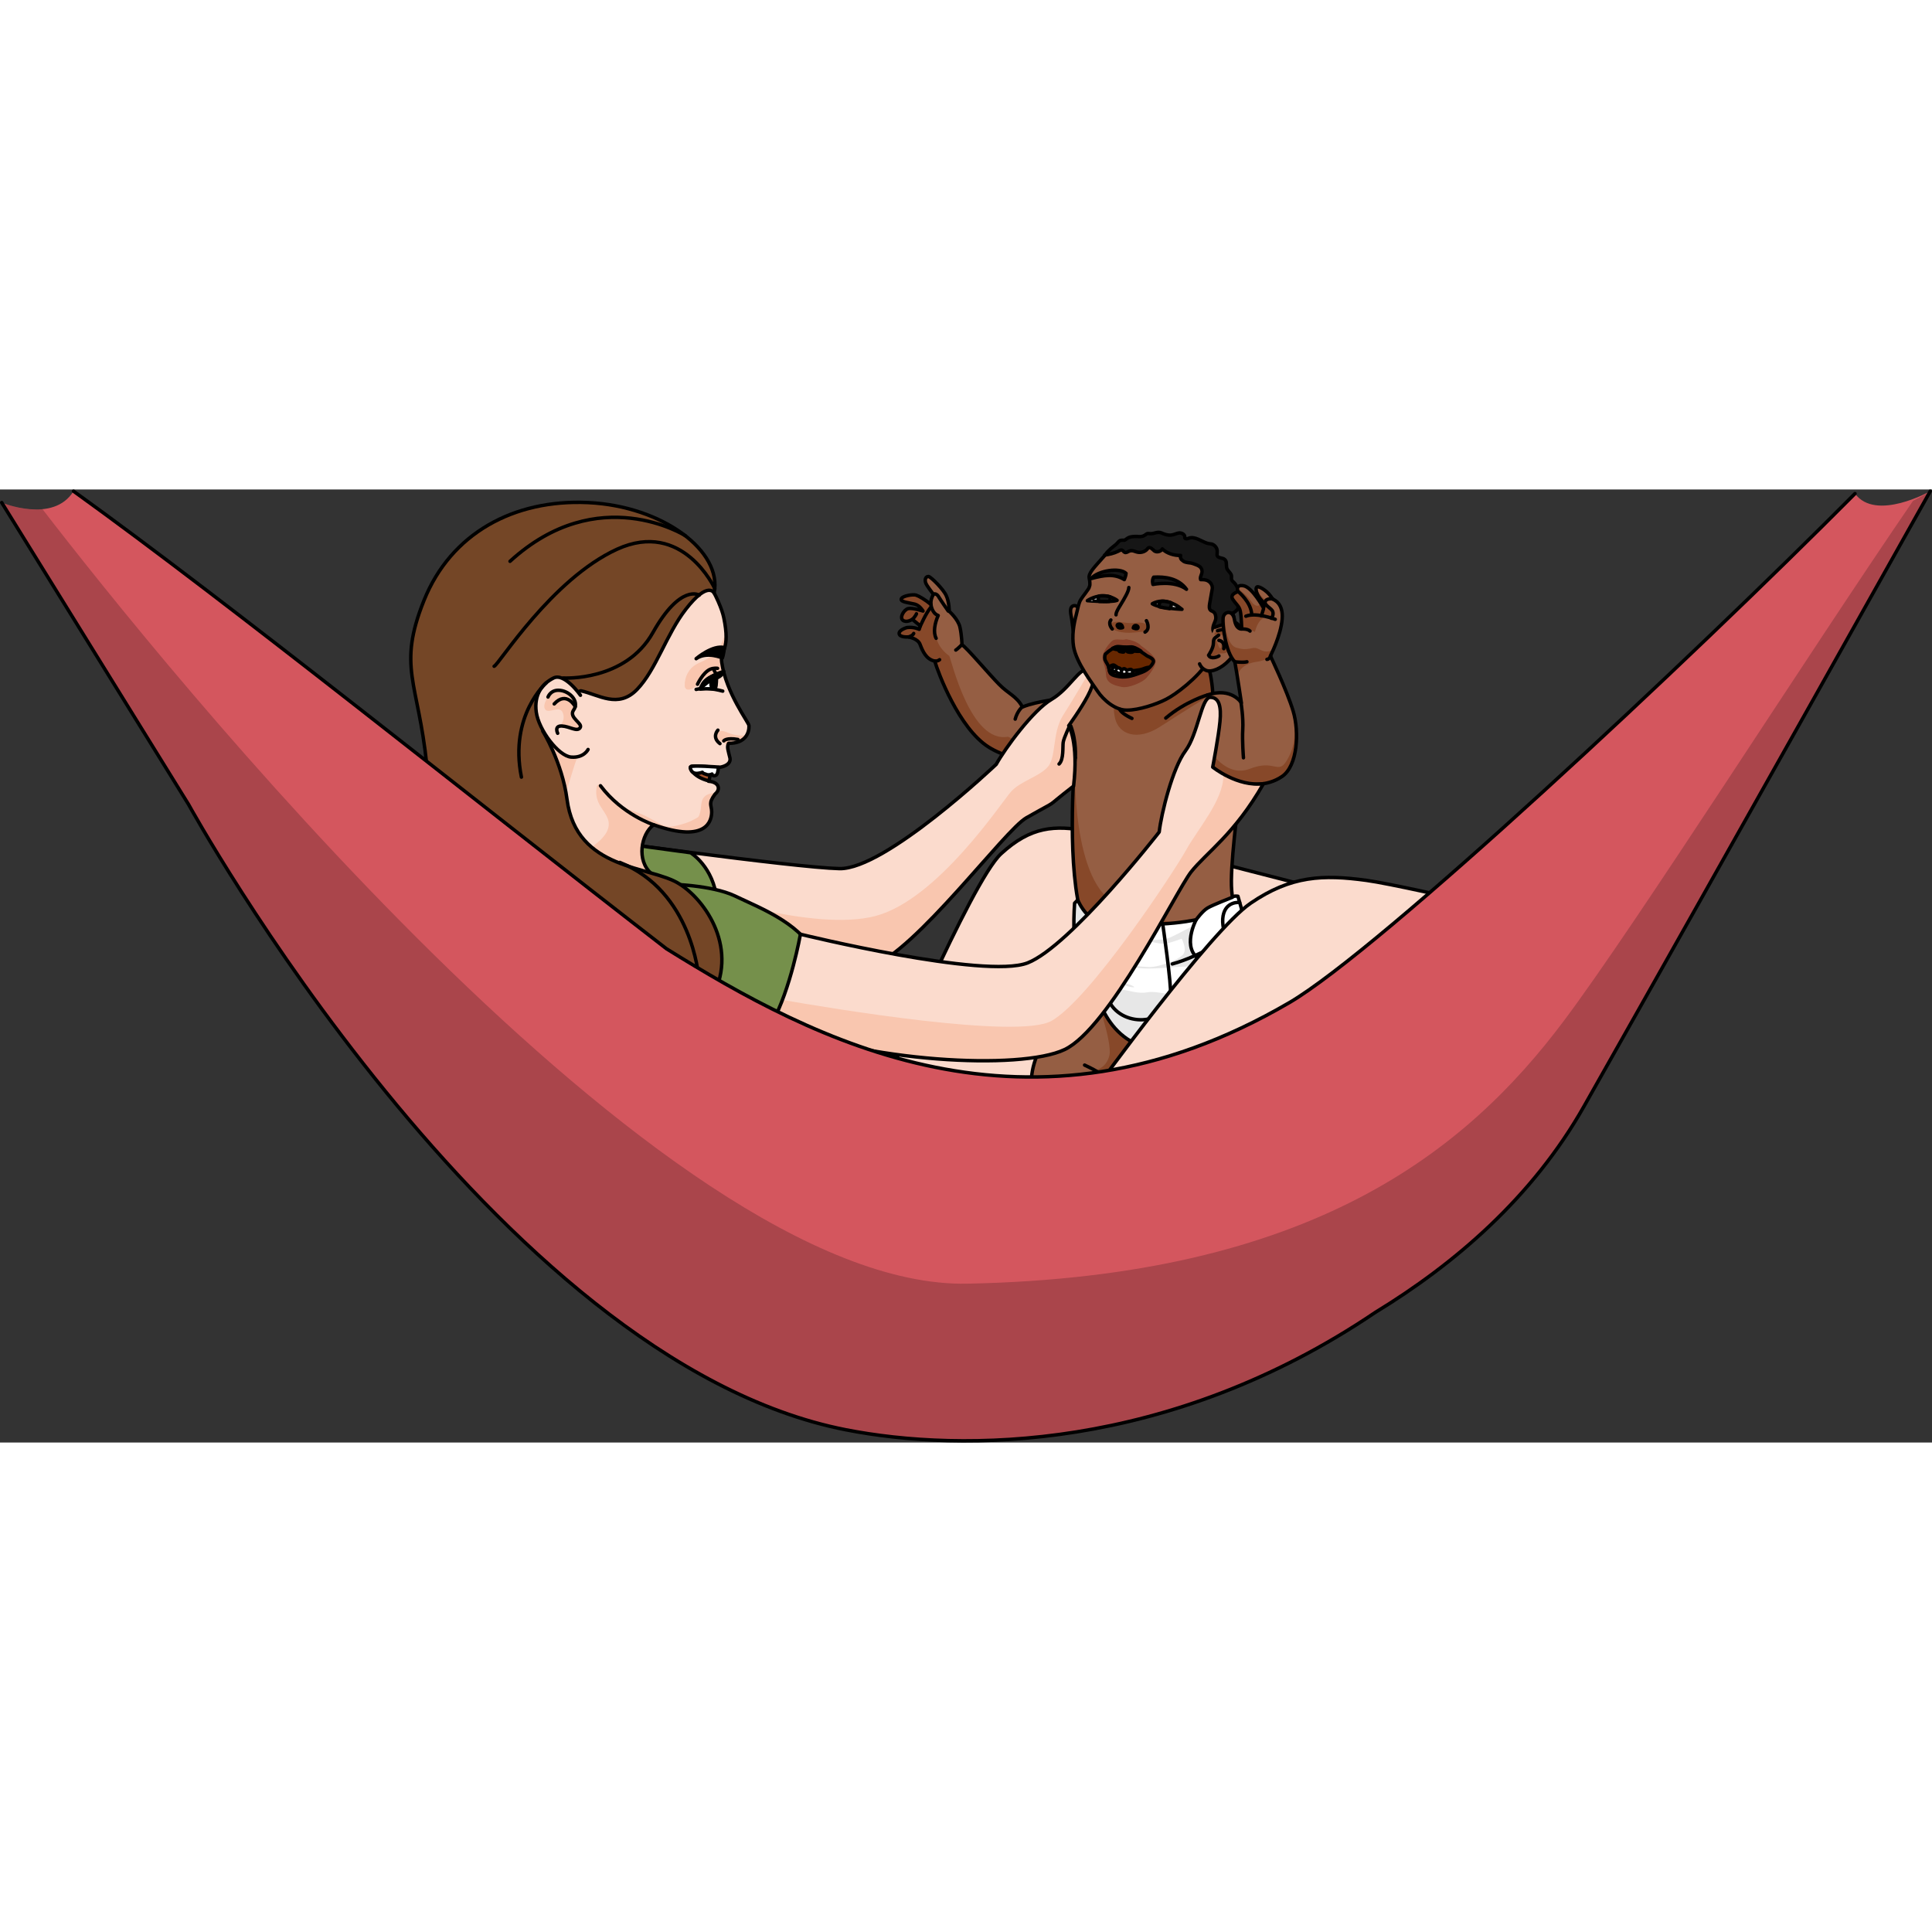 <?xml version="1.0" encoding="utf-8"?>
<!-- Created by: Science Figures, www.sciencefigures.org, Generator: Science Figures Editor -->
<svg version="1.1" id="Layer_1" xmlns="http://www.w3.org/2000/svg" xmlns:xlink="http://www.w3.org/1999/xlink" 
	 width="800px" height="800px" viewBox="0 0 559.5 276" xml:space="preserve">
<rect x="0" y="0" width="559.5" height="276" fill="#333333" stroke="none"/>
<style type="text/css">
	.st0{fill:#FBDBCD;}
	.st1{fill:none;stroke:#000000;stroke-linecap:round;stroke-linejoin:round;stroke-miterlimit:10;}
	.st2{fill:#955E43;}
	.st3{fill:#874829;}
	.st4{fill:#F9C6AF;}
	.st5{fill:#75904B;stroke:#000000;stroke-linecap:round;stroke-linejoin:round;stroke-miterlimit:10;}
	.st6{fill:#161616;stroke:#000000;stroke-linecap:round;stroke-linejoin:round;stroke-miterlimit:10;}
	.st7{fill:#FFFFFF;stroke:#000000;stroke-linecap:round;stroke-linejoin:round;stroke-miterlimit:10;}
	.st8{fill:#391616;stroke:#000000;stroke-linecap:round;stroke-linejoin:round;stroke-miterlimit:10;}
	.st9{fill:#864029;}
	.st10{fill:#672700;stroke:#000000;stroke-linecap:round;stroke-linejoin:round;stroke-miterlimit:10;}
	.st11{fill:#862E29;stroke:#000000;stroke-linecap:round;stroke-linejoin:round;stroke-miterlimit:10;}
	.st12{fill:#FFFFFF;}
	.st13{fill:#E7E7E7;}
	.st14{stroke:#000000;stroke-linecap:round;stroke-linejoin:round;stroke-miterlimit:10;}
	.st15{fill:#744626;stroke:#000000;stroke-linecap:round;stroke-linejoin:round;stroke-miterlimit:10;}
	.st16{fill:#A5542D;stroke:#000000;stroke-linecap:round;stroke-linejoin:round;stroke-miterlimit:10;}
	.st17{fill:#070707;stroke:#000000;stroke-linecap:round;stroke-linejoin:round;stroke-miterlimit:10;}
	.st18{fill:#D4565E;}
	.st19{opacity:0.2;}
</style>
<g>
	<g>
		<path class="st0" d="M255.2,175.2c0,0,26-61.7,34.7-69.7s15.6-8.3,25-6.6c9.4,1.7,77.4,19.4,77.4,19.4l-82.6,68.4L255.2,175.2z"/>
		<path class="st1" d="M255.2,175.2c0,0,26-61.7,34.7-69.7s15.6-8.3,25-6.6c9.4,1.7,77.4,19.4,77.4,19.4l-82.6,68.4L255.2,175.2z"/>
	</g>
	<g>
		<g>
			<g>
				<g>
					<g>
						<g>
							<path class="st2" d="M361.4,147.4c0,0,0.6,13.3-0.9,21.8c-1.5,8.5-2.6,11.6-1.8,14.1c0,0,3.2,7.4,0.4,17.2
								c-2.8,9.8-5.5,13.1-5.5,14.3c0,1.2,0.2,2.3,0,2.8c-0.2,0.5,1.2,4.5,1,6.1c0,0-1.6,4.5-4.9,6.3c-0.5,1.2-1.5,1.4-1.9,1.5
								c-0.4,0.1-0.7-0.4-0.7-0.4s-1.4,1.6-2.4,0.4c-0.6,1.1-2.4,1.3-2.8,0.6c-1,1-2.6,0.8-2.8-0.2c-0.9,0.5-3.9,1.4-4.4-0.4
								c-0.5-1.7,0.4-2.1,0.8-3.5c0.4-1.4,0.9-2.2,1.7-3.6c0.7-1.5,3.1-5.2,3.7-8.3c0.6-3,1-3.8,1.4-5.7c0.4-1.9,0.4-10.2,0.4-14.4
								c0-4.2,0-9-1.1-11.9c-1.1-2.8-1.9-3.3-2.8-6.6c-0.9-3.3-0.6-6.3-0.6-6.3s-1.6-1.6-2.8-4.7c-1.2-3.1-0.9-4.6-0.9-4.6l-3.6-0.5
								c0,0-2.2,3.6-4.9,6.7c-2.7,3.1-4.5,3-4.5,3s0.3,2.3-1,4.6c3.4,2.5,5.4,6.3,6.9,10.2c1.5,4,5.2,10,6.2,11.2
								c1,1.3,2.6,3.4-1,7.5c-3.6,4.1-8.6,6.7-12.1,9.2c-3.5,2.5-4.1,2.2-4.1,2.2s-1.2,2.7-3.1,2.8c-1.9,0.2-1.9-1.2-1.9-1.2
								s-0.8-0.4-0.7-1.4c-0.4-1-0.6-1.1-0.3-1.9c-0.2-0.7-0.4-1.1-0.2-1.5c-0.3-0.5-0.4-1.4,1-3c1.4-1.6,3.4-4.9,9.7-7.8
								c0.1-0.6-0.2-0.8-0.2-0.8s-5.3-5-8.9-7.8c-3.6-2.8-12.1-13.3-12.9-19.1c-0.8-5.8,0.7-9.5,5-18.6c4.3-9.1,9.8-18.3,9.8-18.3
								l47.1,5L361.4,147.4z"/>
							<path class="st3" d="M311.3,209.8c1.4-1.6,3.4-4.9,9.7-7.8c0.1-0.6-0.2-0.8-0.2-0.8s0,0-0.1-0.1c4.6,0,10-0.1,13.9-0.1
								c-0.3,1-0.9,2.2-2.1,3.5c-3.6,4.1-8.6,6.7-12.1,9.2c-3.5,2.5-4.1,2.2-4.1,2.2s-1.2,2.7-3.1,2.8c-1.9,0.2-1.9-1.2-1.9-1.2
								s-0.8-0.4-0.7-1.4c-0.4-1-0.6-1.1-0.3-1.9c-0.2-0.7-0.4-1.1-0.2-1.5C310,212.3,309.9,211.4,311.3,209.8z"/>
							<path class="st3" d="M341.1,214.8c0.5-2.1,0.8-2.9,1.2-4.5c0.4-1.9,0.4-10.2,0.4-14.4c0-2.4,0-5-0.2-7.3l3-1.7
								c0,0,5.9,10.2,9,12.6c1.8,1.4,3.9-0.4,5.3-2.1c-0.2,1-0.4,2.1-0.7,3.1c-2.8,9.8-5.5,13.1-5.5,14.3c0,0.5,0,1,0.1,1.4
								c-1.5,0.4-2.8,0.8-2.8,0.8S345,216.2,341.1,214.8z"/>
							<path class="st3" d="M311.4,180c3.1-0.5,7-2.3,9.8-3.8c3,2.5,4.8,6,6.2,9.7c1.5,4,5.2,10,6.2,11.2c0.8,1.1,2.1,2.8,0.3,5.7
								c-2.3-0.8-5.5-1.5-9-0.8c-1,0.2-2.4,0.2-3.9,0c0-0.5-0.2-0.8-0.2-0.8s-5.3-5-8.9-7.8c-3.6-2.8-12.1-13.3-12.9-19.1
								c-0.2-1.3-0.2-2.5-0.2-3.7C298.8,171.4,299.8,181.9,311.4,180z"/>
							<path class="st3" d="M348.8,218.7c2.2,0,2.2-1.1,1.3-1.8c0.7-0.6,1.5-3.1,1.5-5.7c0.1-2.6,7-7.1,8.6-17
								c-0.1,1.9-0.4,4-1.1,6.3c-2.8,9.8-5.5,13.1-5.5,14.3c0,1.2,0.2,2.3,0,2.8c-0.2,0.5,1.2,4.5,1,6.1c0,0-0.6,1.6-1.7,3.3
								C353.4,225.9,356.2,221.3,348.8,218.7z"/>
							<path class="st3" d="M337.1,224.3c0.7-1.5,3.1-5.2,3.7-8.3c0.6-3,1-3.8,1.4-5.7c0.4-1.9,0.4-10.2,0.4-14.4
								c0-4.2,0-9-1.1-11.9c-1.1-2.8-1.9-3.3-2.8-6.6c-0.9-3.3-0.6-6.3-0.6-6.3s-1.6-1.6-2.8-4.7c-1.2-3.1-0.9-4.6-0.9-4.6l-3.6-0.5
								c0,0-0.2,0.3-0.5,0.8l-1.6-8.3l11.5-1.1c0,0-5,15,3.3,16.7c-2.9,4-3.8,7,0.9,10.7c4.7,3.7,7.8,4.2,7.1,5.8
								c-0.7,1.5-5.6,1.1-5.6,1.1s-0.7,18.5-1.7,21.3c-1,2.8,1.5,7.6,1.5,7.6s-2.8-1-2.9,0.7c-1.3,1-1.9,4.5-4.7,8
								c-2.8,3.5,0.4,3.2-0.5,4.1c-0.8,0.8-2.7,2.4-1,3.6c-0.9,0.1-1.8-0.2-2-1c-0.5-1.7,0.4-2.1,0.8-3.5
								C335.9,226.6,336.4,225.8,337.1,224.3z"/>
							<path class="st3" d="M311.1,212.4c-0.5,1,0,0.6,0.5,1.3c0,0.8,0.7,0.7,1.5,0.1c0.5,2.5,2.4,1.8,2.7,1c2.1,0.1,4.8-5.1,10-6.3
								c5.1-1.2,9-8.5,9.1-8.7c0,1.2-0.5,2.7-2.2,4.7c-3.6,4.1-8.6,6.7-12.1,9.2c-3.5,2.5-4.1,2.2-4.1,2.2s-1.2,2.7-3.1,2.8
								c-1.9,0.2-1.9-1.2-1.9-1.2s-0.8-0.4-0.7-1.4c-0.4-1-0.6-1.1-0.3-1.9c-0.2-0.7-0.4-1.1-0.2-1.5c-0.1-0.2-0.1-0.3-0.2-0.5
								C310.5,212.4,310.8,212.5,311.1,212.4z"/>
							<path class="st3" d="M298.7,171.8c0.2,0.7,3.3,10.4,12.6,18.9c10.6,9.7,15.2,9.2,16.8,11.1c0,0-2.4-1-1.8,1
								c-1.2,0.7-0.3,2.2-0.3,2.2s-1.4-2.1-5.3-2.8c0.1,0,0.2-0.1,0.3-0.1c0.1-0.6-0.2-0.8-0.2-0.8s-5.3-5-8.9-7.8
								c-3.6-2.8-12.1-13.3-12.9-19.1C298.8,173.4,298.7,172.6,298.7,171.8z"/>
							<path class="st3" d="M317,168.2c0,0,3.4-0.4,4.3-4.4c0.8-4-4.3-18.3-4.3-18.3l5.3-0.4l11.2,12.9l-0.3,3.7l-2.3-0.3
								c0,0-2.2,3.6-4.9,6.7c-2.7,3.1-4.5,3-4.5,3s0.3,2.3-1,4.6c2,1.4,3.5,3.4,4.7,5.5c-0.3-0.4-2.6-3.1-9-3
								C321.3,173.3,317,168.2,317,168.2z"/>
							<path class="st1" d="M361.4,147.4c0,0,0.6,13.3-0.9,21.8c-1.5,8.5-2.6,11.6-1.8,14.1c0,0,3.2,7.4,0.4,17.2
								c-2.8,9.8-5.5,13.1-5.5,14.3c0,1.2,0.2,2.3,0,2.8c-0.2,0.5,1.2,4.5,1,6.1c0,0-1.6,4.5-4.9,6.3c-0.5,1.2-1.5,1.4-1.9,1.5
								c-0.4,0.1-0.7-0.4-0.7-0.4s-1.4,1.6-2.4,0.4c-0.6,1.1-2.4,1.3-2.8,0.6c-1,1-2.6,0.8-2.8-0.2c-0.9,0.5-3.9,1.4-4.4-0.4
								c-0.5-1.7,0.4-2.1,0.8-3.5c0.4-1.4,0.9-2.2,1.7-3.6c0.7-1.5,3.1-5.2,3.7-8.3c0.6-3,1-3.8,1.4-5.7c0.4-1.9,0.4-10.2,0.4-14.4
								c0-4.2,0-9-1.1-11.9c-1.1-2.8-1.9-3.3-2.8-6.6c-0.9-3.3-0.6-6.3-0.6-6.3s-1.6-1.6-2.8-4.7c-1.2-3.1-0.9-4.6-0.9-4.6l-3.6-0.5
								c0,0-2.2,3.6-4.9,6.7c-2.7,3.1-4.5,3-4.5,3s0.3,2.3-1,4.6c3.4,2.5,5.4,6.3,6.9,10.2c1.5,4,5.2,10,6.2,11.2
								c1,1.3,2.6,3.4-1,7.5c-3.6,4.1-8.6,6.7-12.1,9.2c-3.5,2.5-4.1,2.2-4.1,2.2s-1.2,2.7-3.1,2.8c-1.9,0.2-1.9-1.2-1.9-1.2
								s-0.8-0.4-0.7-1.4c-0.4-1-0.6-1.1-0.3-1.9c-0.2-0.7-0.4-1.1-0.2-1.5c-0.3-0.5-0.4-1.4,1-3c1.4-1.6,3.4-4.9,9.7-7.8
								c0.1-0.6-0.2-0.8-0.2-0.8s-5.3-5-8.9-7.8c-3.6-2.8-12.1-13.3-12.9-19.1c-0.8-5.8,0.7-9.5,5-18.6c4.3-9.1,9.8-18.3,9.8-18.3
								l47.1,5L361.4,147.4z"/>
							<path class="st1" d="M321.5,171c0,0-3.2-2.4-7.4-4.3"/>
							<path class="st1" d="M320.5,175.6c0,0-5.1,3.2-7,3.8"/>
							<path class="st1" d="M338.1,171.2c0,0,0.3-0.8,2.8-1.3"/>
							<path class="st1" d="M341.5,184.1c0,0,2.3,3.5,6.6,3"/>
							<path class="st1" d="M340.5,217.5c0,0,3.2-2.4,9.4,1.9"/>
							<path class="st1" d="M342.4,215.1c0,0,5.1,1.7,8.9,1.9"/>
							<path class="st1" d="M339,231.8c0,0,0.2-1.6,0.4-2.2c0.2-0.5,0.8-1.5,0.6-2.3"/>
							<path class="st1" d="M341.9,232c0,0,0.2-2.1,0.5-2.7c0.3-0.6,0.4-1.8,0.4-1.8"/>
							<path class="st1" d="M344.7,231.5c0,0-0.3-1.2,0.2-2.3c0.4-0.8,0.6-1.7,0.6-1.7"/>
							<path class="st1" d="M347.1,231.1c0,0-0.3-0.6,0.1-1.5c0.4-0.9,1.1-1.6,1.1-2.2"/>
							<path class="st1" d="M311.5,217.7c0,0,0.4-0.6,0.8-1.4c0.4-0.8,0.7-1.3,0.7-2.1c0.1-0.9,0.8-1.6,0.8-1.6"/>
							<path class="st1" d="M310.3,212.8c0,0,0.5-2.3,2.1-3"/>
							<path class="st1" d="M310.7,216.2c0,0,0.2-2.6,2.1-3.8"/>
							<path class="st1" d="M310.5,214.3c0,0,0.2-2.2,1.8-3"/>
						</g>
						<g>
							<path class="st2" d="M328.1,59.5c-7.5-4.3-13.5-2.2-13.5-2.2c-4.4,1.3-6.6,3.2-6.6,3.2s-7.5,0.7-11.9,2.5
								c-1.7-3.2-4.1-3.8-6.8-6.6c-2.7-2.7-9.5-10.8-10.7-11.4c0,0-0.1-2.9-0.6-5.1c-0.5-2.3-3.1-4.6-3.1-4.6s0-2.8-0.9-4.6
								c-0.8-1.8-4.4-5.4-5.1-5.5c-0.7,0-1.1,0.6-0.9,1.6c0.2,1,2.2,3.3,2.3,3.6c-0.4,0.7-0.8,1.6-0.7,2.9c-1.7-1.4-3.4-2.4-4.3-2.7
								c-0.9-0.3-4,0.2-4.3,1.1c-0.3,0.9,2.3,1.1,3.9,1.5c1.5,0.4,2.4,2,2.4,2s-3.1-1-4.3-0.7c-1.2,0.3-2.6,2.6-1.5,3.4
								c1.1,0.8,2.7-0.3,2.7-0.3l2.3,1.9l-0.3,1c0,0-1.6-0.8-3.6-0.5c0,0-2.4,0.7-2.2,1.8c0.2,1.1,2.6,0.9,2.6,0.9s2.9,0.4,3.5,2.3
								c0.7,1.8,1.7,4.2,4.2,4.7c0.9,3.2,7,19.5,15.6,24.9c8.6,5.4,19.9,3.9,25.1,3.1c-0.5,3.3-2.5,32.9,2.1,46.7
								c30.3,9.2,45.6,5.2,45.6,5.2s-1.8-5.7-2.4-13.4c-0.6-6.8,1.8-23.5,2.4-31.5l-7.7-22.9c0,0-0.6-14.7-3.9-12.5
								C343,51.7,328.1,59.5,328.1,59.5z"/>
							<path class="st3" d="M324.2,120.4c14.2,5.2,16.2,5.1,16.2,5.1l-8.1,3.4c-5.4-0.9-11.7-2.4-18.8-4.5
								c-4.2-12.9-2.8-39.5-2.2-45.6C311.3,78.9,310,115.2,324.2,120.4z"/>
							<path class="st3" d="M348.8,77.8l9.3,3.7l1.1,3.2c-0.1,1.1-0.2,2.5-0.3,3.9c-1.5,1.9-4.3,4.6-7.5,4.1
								C346.2,91.9,348.8,77.8,348.8,77.8z"/>
							<path class="st3" d="M322.9,66.2c-1.1-4.9,0.8-7.3,0.8-7.3l-2.9-1.9c2.1,0.3,4.6,1,7.3,2.5c0,0,14.9-7.8,19.4-10.2
								c2.4-1.6,3.4,5.7,3.7,9.8c0,0-9.1,5.6-15.4,9.7C329.5,72.8,324,71.1,322.9,66.2z"/>
							<path class="st3" d="M262.7,40.1c2-0.3,3.6,0.5,3.6,0.5l0.3-1l-2.3-1.9c0,0-1.6,1.2-2.7,0.3c-1.1-0.8,0.3-3.2,1.5-3.4
								c1.2-0.3,4.3,0.7,4.3,0.7s-0.9-1.6-2.4-2c-1.5-0.4-4.2-0.6-3.9-1.5c0.3-0.9,3.4-1.4,4.3-1.1c0.9,0.3,2.5,1.2,4.2,2.6
								c0,1.2,0.4,2.7,2.3,3.3c0,0-3.6,6.8,3,11.6c0.7,1.4,6.2,25.4,17,23.4c5.5,2.8,14.3,3.8,19.1-0.4c0.9,1.6,1,5.2,0.5,8.6
								c0.1-0.9,0.1-1.5,0.2-1.9c-5.2,0.7-16.5,2.2-25.1-3.1c-8.6-5.4-14.7-21.6-15.6-24.9c-2.5-0.6-3.5-2.9-4.2-4.7
								c-0.6-1.8-3.5-2.3-3.5-2.3s-2.4,0.2-2.6-0.9C260.3,40.8,262.7,40.1,262.7,40.1z"/>
							<path class="st1" d="M328.1,59.5c-7.5-4.3-13.5-2.2-13.5-2.2c-4.4,1.3-6.6,3.2-6.6,3.2s-7.5,0.7-11.9,2.5
								c-1.7-3.2-4.1-3.8-6.8-6.6c-2.7-2.7-9.5-10.8-10.7-11.4c0,0-0.1-2.9-0.6-5.1c-0.5-2.3-3.1-4.6-3.1-4.6s0-2.8-0.9-4.6
								c-0.8-1.8-4.4-5.4-5.1-5.5c-0.7,0-1.1,0.6-0.9,1.6c0.2,1,2.2,3.3,2.3,3.6c-0.4,0.7-0.8,1.6-0.7,2.9c-1.7-1.4-3.4-2.4-4.3-2.7
								c-0.9-0.3-4,0.2-4.3,1.1c-0.3,0.9,2.3,1.1,3.9,1.5c1.5,0.4,2.4,2,2.4,2s-3.1-1-4.3-0.7c-1.2,0.3-2.6,2.6-1.5,3.4
								c1.1,0.8,2.7-0.3,2.7-0.3l2.3,1.9l-0.3,1c0,0-1.6-0.8-3.6-0.5c0,0-2.4,0.7-2.2,1.8c0.2,1.1,2.6,0.9,2.6,0.9s2.9,0.4,3.5,2.3
								c0.7,1.8,1.7,4.2,4.2,4.7c0.9,3.2,7,19.5,15.6,24.9c8.6,5.4,19.9,3.9,25.1,3.1c-0.5,3.3-2.5,32.9,2.1,46.7
								c30.3,9.2,45.6,5.2,45.6,5.2s-1.8-5.7-2.4-13.4c-0.6-6.8,1.8-23.5,2.4-31.5l-7.7-22.9c0,0-0.4-14.3-3.9-12.5
								C343,51.7,328.1,59.5,328.1,59.5z"/>
							<path class="st0" d="M288.5,79.6c2.6-4.7,10.7-15.7,16-18.8s8.2-9.5,10.6-8.5c2.4,1,1.9,3.7-0.1,7.5c-2,3.8-5.5,8.6-5.5,8.6
								s2.9,4.8,1.4,17.5c-9.7,7.5-2.8,3-13.7,9.2c-6.3,3.6-31.8,38.4-45.1,43.2c-13.4,4.8-63.2-1.1-91-10.5c11-27.3,6.7-27,6.7-27
								s62,8.7,75.3,9C256.4,110.1,288.5,79.6,288.5,79.6z"/>
							<path class="st4" d="M315.6,52.6c-1.3,2.2-5.1,8.7-7.8,12.9c-3.2,5.2-1.8,12.2-4.5,15s-7.8,4-10.5,7s-21.2,31.2-39.2,36
								s-52-7-52-7l14.1,22.2c16.1,1.7,30.1,1.8,36.4-0.5c13.4-4.8,38.8-39.6,45.1-43.2c10.9-6.2,4-1.7,13.7-9.2
								c1.5-12.6-1.4-17.5-1.4-17.5s3.5-4.8,5.5-8.6C316.8,56.4,317.4,53.8,315.6,52.6z"/>
							<path class="st1" d="M288.5,79.6c2.6-4.7,10.7-15.7,16-18.8s8.2-9.5,10.6-8.5c2.4,1,1.9,3.7-0.1,7.5c-2,3.8-5.5,8.6-5.5,8.6
								s2.9,4.8,1.4,17.5c-9.7,7.5-2.8,3-13.7,9.2c-6.3,3.6-31.8,38.4-45.1,43.2c-13.4,4.8-63.2-1.1-91-10.5c11-27.3,6.7-27,6.7-27
								s62,8.7,75.3,9C256.4,110.1,288.5,79.6,288.5,79.6z"/>
							<path class="st5" d="M200,105.2c0,0,6.7,4.1,7.6,13.7c-8.5,9.5-30.8,4-30.8,4l-6.7-14.4l11.5-5.8L200,105.2z"/>
							<g>
								<g>
									<path class="st2" d="M312.4,34.4c0,0-0.8-1.2-1.8-0.6c-1.1,0.7-0.3,2.9-0.2,4c0.1,1.1,0.6,4.3,0.6,4.3"/>
									<path class="st1" d="M312.4,34.4c0,0-0.8-1.2-1.8-0.6c-1.1,0.7-0.3,2.9-0.2,4c0.1,1.1,0.6,4.3,0.6,4.3"/>
									<path class="st2" d="M313.6,31c-0.4,0.6-0.8,1.1-1,1.7c-0.4,1.1-0.6,2.4-0.9,3.5c-0.8,3-1.3,6.2-0.8,9.3
										c0.8,4.7,5.4,10.6,7,13c1.6,2.4,5.1,5.5,8.5,5.4c3.4,0,8.5-1.7,11.2-3.1c2.7-1.3,9.4-6.3,12.4-11.2s3.3-8.6,3.8-15.5
										c0.5-6.9-4.2-16.3-11.9-19.2c-7.5-2.8-9.6,0-17.4,1.2c-2.5,0.4-4.1,2.5-5.8,4.4c-0.7,0.8-2.7,2.9-3.1,4
										c-0.4,0.9-0.1,1.2,0,2.2c0,0.5,0.1,1-0.1,1.4c-0.1,0.5-0.5,1-0.8,1.4C314.3,30.1,313.9,30.6,313.6,31z"/>
									<path class="st1" d="M313.6,31c-0.4,0.6-0.8,1.1-1,1.7c-0.4,1.1-0.6,2.4-0.9,3.5c-0.8,3-1.3,6.2-0.8,9.3
										c0.8,4.7,5.4,10.6,7,13c1.6,2.4,5.1,5.5,8.5,5.4c3.4,0,8.5-1.7,11.2-3.1c2.7-1.3,9.4-6.3,12.4-11.2s3.3-8.6,3.8-15.5
										c0.5-6.9-4.2-16.3-11.9-19.2c-7.5-2.8-9.6,0-17.4,1.2c-2.5,0.4-4.1,2.5-5.8,4.4c-0.7,0.8-2.7,2.9-3.1,4
										c-0.4,0.9-0.1,1.2,0,2.2c0,0.5,0.1,1-0.1,1.4c-0.1,0.5-0.5,1-0.8,1.4C314.3,30.1,313.9,30.6,313.6,31z"/>
									<path class="st3" d="M321.8,38.8c0.4-0.4,1.3-0.5,2-0.5c1.2,0.1,2.4,0.4,3.6,0.4c1.4,0,2.9-0.4,4,0.1
										c0.8,0.4,1.1,1.1,1.1,1.8c0,0.1,0,0.2-0.1,0.3c-0.1,0.2-0.4,0.2-0.7,0.2c-0.6,0.1-1.3,0.1-1.9,0.2c-1,0.1-1.9,0.2-2.9,0.2
										c-1.4,0-2.8-0.2-4-0.7C322.1,40.4,321,39.7,321.8,38.8z"/>
									<path class="st6" d="M324.9,14.7c-0.9,0-1.1,0.7-1.7,1.2c-0.6,0.5-1.3,1-1.9,1.6c-0.2,0.2-0.5,0.5-0.7,0.7
										c-0.1,0.1-0.5,0.8-0.7,0.8c1.3-0.2,2.7-0.5,3.9-1.1c0.4-0.2,0.8-0.5,1.2-0.3c0.3,0.1,0.4,0.5,0.7,0.6
										c0.4,0.2,0.8-0.1,1.2-0.3c1.1-0.5,1.8,0.2,2.8,0.3c0.9,0.1,1.9-0.2,2.5-0.9c0.1-0.1,0.2-0.3,0.4-0.4
										c0.6-0.3,1.2,0.5,1.7,0.9c0.7,0.5,1.9,0.2,2.3-0.6c1.2,1.3,3.6,2,5.3,1.9c-0.2,0.6,0.1,1.2,0.6,1.5c0.4,0.4,1,0.5,1.6,0.6
										c0.3,0,0.5,0.1,0.8,0.1c0.2,0.1,0.5,0.1,0.7,0.2c1,0.4,2.4,0.7,2.5,2.1c0.1,0.9-0.7,1.7-0.4,2.5c0.7,0,1.4,0,2,0.3
										c0.6,0.3,1.1,0.8,1.3,1.5c0.2,0.6,0,1.2-0.1,1.8c-0.2,1.1-0.4,2.2-0.6,3.4c-0.1,0.7-0.2,1.5,0.3,1.9
										c0.2,0.2,0.5,0.2,0.7,0.4c0.6,0.3,0.8,1.1,0.8,1.8s-0.4,1.3-0.6,1.9c-0.2,0.6-0.4,1.4-0.1,2c0.1,0.2,0.1,0.3,0.3,0.4
										c0.3,0.2,0.7,0.1,1,0c0.7-0.2,2.1,0.3,2.5-0.5c0.1-0.2,0.1-0.4,0.2-0.7c0.2-0.8,1-1.4,1.5-2.1c0.5-0.7,0.6-1.9-0.2-2.3
										c0.6-0.2,1.2-0.6,1.6-1.1c0.4-0.5,0.4-1.4-0.2-1.8c-0.1-0.1-0.3-0.2-0.3-0.3c0-0.1,0.1-0.3,0.2-0.4
										c1.2-1.5,0.7-4.1-0.7-5.4c-0.2-0.2-0.5-0.4-0.6-0.7c-0.2-0.5,0.1-1.1-0.2-1.6c-0.4-0.8-1.2-1.2-1.3-2.2
										c-0.1-0.7,0.1-1.6-0.5-2.1c-0.6-0.6-1.8-0.3-2.2-1.1c-0.1-0.3,0-0.7,0-1.1c0.1-1-0.6-2-1.6-2.3c-0.5-0.1-1-0.1-1.5-0.3
										c-1.5-0.5-3.4-2-5.1-1.4c-0.4,0.2-1.1,0.3-1.2-0.1c0-0.1,0-0.2,0-0.3c0-0.7-0.9-1.2-1.7-1.1c-0.7,0.1-1.4,0.5-2.2,0.6
										c-1.1,0.1-1.9-0.2-2.8-0.6c-1.2-0.5-2,0.2-3.2,0.2c-0.3,0-0.7-0.1-1,0c-0.3,0.1-0.5,0.4-0.8,0.5c-0.6,0.4-1.4,0.4-2.1,0.3
										c-1,0-2.1,0-2.9,0.6c-0.3,0.2-0.5,0.4-0.8,0.5C325.5,14.7,325.2,14.7,324.9,14.7z"/>
									<path class="st2" d="M351.8,39.9c0,0,2.3-0.7,3.8-1.3s3.2-0.1,3.5,1.8s-0.8,6.6-3.1,9c-2.3,2.5-5.2,3.6-6.7,3
										c-1.5-0.6-1.9-1.9-1.9-1.9"/>
									<path class="st3" d="M354.3,42.3c0.3,0.1,0.6,0.4,0.8,0.7c0.7,0.9,0.8,2.2,0.4,3.2c-0.6-0.4-1.1-0.9-1.5-1.5
										c-0.3,0.1-0.3,0.4-0.3,0.7c0,0.3-0.1,0.6-0.3,0.6c-0.2,0-0.3-0.2-0.4-0.4c-0.3-0.7-0.5-1.3-0.7-2c-0.5,0.1-0.8,0.5-1.1,0.9
										c-0.2,0.4-0.3,0.9-0.5,1.3c-0.2,0.6-0.3,1.3-0.5,1.9c0,0.2-0.1,0.4,0,0.6c0.1,0.1,0.2,0.2,0.4,0.2c0.9,0.1,1.6-0.8,2.5-1
										c0.6-0.1,1.3,0.1,1.9-0.2c0.5-0.2,0.7-0.7,1-1.1c0.6-1.2,0.9-2.5,1-3.8c0.2-1.9-1.3-2-2.8-2c-1.1,0-2.2,0.5-2.6,1.6
										C352.6,42.4,353.5,41.9,354.3,42.3z"/>
									<path class="st1" d="M351.8,39.9c0,0,2.3-0.7,3.8-1.3s3.2-0.1,3.5,1.8s-0.8,6.6-3.1,9c-2.3,2.5-5.2,3.6-6.7,3
										c-1.5-0.6-1.9-1.9-1.9-1.9"/>
									<path class="st1" d="M352.6,40.9c0,0,3-1,4.2,0c1.2,1,0.7,3.5-0.5,5.6"/>
									<path class="st1" d="M352.9,42.2c-1.1,0.9-1.5,0.8-1.5,2.3c0,1.5-1.4,3.5-1.4,3.5c0.6,1.3,2.6,0.5,3,0.2"/>
									<path class="st1" d="M353,43.7c0,0,1.8,0.2,1.4,2.4"/>
									<path class="st7" d="M333.7,33.1c0,0,2-1.3,4.7-0.5c2.7,0.8,3.7,2.1,3.9,2.1S336,34.5,333.7,33.1z"/>
									<path class="st7" d="M323.5,32.1c0,0-1.8-1.4-4.3-1.3c-2.5,0.1-4.3,1.4-4.3,1.4S321.8,32.8,323.5,32.1z"/>
									<path class="st8" d="M325.1,40c0,0-0.1-1-0.9-1c-0.8,0-0.8,0.4-0.4,0.9C324.3,40.3,325.1,40,325.1,40z"/>
									<path class="st8" d="M328.2,40.1c0,0,0.1-0.8,0.8-0.7c0.7,0.1,0.7,0.8,0.3,0.9C328.9,40.4,328.2,40.1,328.2,40.1z"/>
									<path class="st1" d="M322.1,40.4c0,0-1.3-1.4-0.4-2.6"/>
									<path class="st1" d="M332,38c0,0,1.3,2.3-0.4,3.3"/>
									<path class="st9" d="M325.5,43.5c-1.1,0.1-2.6-0.4-3.5,0.4c-0.9,0.8-2.7,3.1-2.7,4.7c0,1.6,0.9,2.6,1,5.1
										c0.1,2.5,2.6,3.1,4.6,3.5c2,0.4,6-1.4,7-2.5c1-1.1,2.7-3.3,2.8-4.9c0.1-1.6-4.2-4.5-4.2-4.5c-1.2-1.4-3.7-1.8-3.7-1.8
										C326,43.3,326.2,43.4,325.5,43.5z"/>
									<path class="st10" d="M320.1,47.7C320.2,47.7,320.2,47.6,320.1,47.7c0.9-0.9,2.6-2.1,3.6-2.1c1,0,2,0.2,3.6,0.1
										s4.1,2,4.9,2.5c0.9,0.4,2.1,1,1.8,1.8c-0.3,0.8-1.4,2.2-3.2,2.9c-1.9,0.7-4.3,1.7-6.7,1.3s-2.7-0.8-2.9-2.1
										c-0.2-1.4-0.9-2-1.2-2.8C319.8,48.3,320.1,47.7,320.1,47.7z"/>
									<path class="st11" d="M332.8,51.5c-0.3,0-0.9,0.1-1.6,0.4c-1.2,0.5-3.9,0.7-5.2,0.7s-2.7-1.4-3.3-1.7
										c-0.5-0.3-1.5,0.5-1.5,0.5s0,0.1-0.1,0.2c0,0.1,0,0.2,0.1,0.3c0.2,1.4,0.5,1.7,2.9,2.1s4.9-0.5,6.7-1.3
										C331.7,52.4,332.3,52,332.8,51.5z"/>
									<path class="st11" d="M327.3,45.6c-1.6,0.2-2.6-0.1-3.6-0.1c-0.4,0-0.9,0.2-1.5,0.5c0.2,0.1,0.7,0.3,1.5,0.4
										c1.4,0.2,4,0.3,4.9,0.4c0.6,0.1,1.3,0.1,1.8,0C329.5,46.2,328.3,45.5,327.3,45.6z"/>
									<path class="st6" d="M318.2,30.9c-0.2,0.3-0.2,0.7-0.1,1c0,0.2,0.1,0.3,0.2,0.5c1,0,2,0.1,2.9,0c0.3-0.4,0.4-0.8,0.3-1.2
										c0,0,0-0.1,0-0.1c-0.6-0.2-1.4-0.3-2.1-0.3C318.9,30.8,318.5,30.8,318.2,30.9z"/>
									<path class="st6" d="M339.2,33c0-0.1,0-0.1-0.1-0.2c-0.2-0.1-0.5-0.2-0.7-0.2c-0.8-0.2-1.6-0.3-2.3-0.2
										c-0.3,0.4-0.5,0.9-0.4,1.4c0,0.1,0,0.1,0.1,0.2c0.9,0.2,2,0.4,2.9,0.5C339.1,34,339.3,33.5,339.2,33z"/>
									<path class="st6" d="M333.9,27.5c0,0,6.1-1.3,9.7,1.4c-2.3-3.2-6.3-3.7-9.5-3.5C333.5,26.3,333.9,27.5,333.9,27.5z"/>
									<path class="st6" d="M325.6,26.1c0,0,0.5-1.2,0.5-1.8c-1.8-1.8-8.2-0.8-10.1,1.5C319.8,24.8,322.7,24.3,325.6,26.1z"/>
								</g>
								<path class="st7" d="M324,45.9c0,0-0.1,0.9,0.2,1c0.4,0.1,1.2,0.3,1.3,0.1c0.2-0.2,0.1-0.8,0.1-0.8L324,45.9z"/>
								<path class="st7" d="M326.3,46.2c0,0,0,0.7,0.2,0.8c0.2,0.1,1.3,0.3,1.6,0s0.1-0.8,0.1-0.8L326.3,46.2z"/>
								<path class="st7" d="M322.7,51.3c0,0-0.4,0.3-0.5,0.5s-0.2,1.1,0.3,1s0.7-0.1,0.7-0.1s0.2,0.4,0.7,0.5
									c0.6,0.1,0.9-0.1,0.9-0.1s0.2,0.5,0.7,0.5c0.5,0,0.7-0.3,0.7-0.3s0.7,0.3,1.2,0.2s0.7-0.3,0.7-0.3s-0.1-1-0.6-1.1
									c-0.5,0-1.2,0.3-1.2,0.3s-0.4-0.5-0.8-0.5c-0.4,0-0.7,0.6-0.7,0.6s-0.2-0.7-0.7-0.8c-0.5-0.1-0.8,0.2-0.8,0.2
									S323.3,51.2,322.7,51.3z"/>
								<path class="st1" d="M323.2,36.3c0,0-0.2-0.5,1.2-2.7c1.4-2.3,2.5-4.2,2.5-5.2"/>
							</g>
							<path class="st1" d="M311.4,77.7c0,0,0.4-4.7-1.3-9.2"/>
							<path class="st1" d="M296,63c0,0-1.4,1.2-2,3.5"/>
							<path class="st1" d="M278.5,45c0,0-1.3,1.3-1.7,1.5"/>
							<path class="st1" d="M270.7,49.7c0,0,0.8,0.1,1.4-0.4"/>
							<path class="st1" d="M274.6,35.2c0,0-2.1-3-2.7-4c-0.5-1-1.4-1.2-1.7-0.7"/>
							<path class="st1" d="M269.6,33.3c0,0,0.2,2.5,2.1,3.2c-1,2.2-1.5,4.9-0.6,6.6"/>
							<path class="st1" d="M266.5,39.6c0,0,1.6-3.7,3-5.4"/>
							<path class="st1" d="M264.2,37.7c0,0,1-1.1,1.2-1.7"/>
							<path class="st1" d="M263.1,42.7c0,0,1.2-0.3,1.5-1"/>
						</g>
						<path class="st12" d="M311.2,119.8c0,0-1.1,14.1,1.7,18.6c5.1,2.9,4.1,18.2,18,23c1.2,1.8,3.6,0.5,3.6,0.5s6.5-18.4,26.7-16.2
							c3.7-9.7,0.6-15.8-2.7-27.9c-1.3-0.2-1.6,0.3-1.6,0.3s-5.7,2.2-7.2,3.1c-1.5,0.9-3.3,3.4-3.3,3.4s-17.2,3.9-31.7-1.7
							c-1.6-1.7-2.6-4-2.6-4L311.2,119.8z"/>
						<path class="st13" d="M357.2,143c0,0-3.4-2.8-5.1-3.9c-1.8-1.1-7.9-3.7-7.4-7.6c0.5-3.9,0.9-5.2,0.9-5.2s-6.2,3.4-7.7,3.8
							c-1.6,0.4-5.1,0.4-6.3,0.3c-1.1-0.1,4.5,1.5,6.2,1.1c1.7-0.4,4.4-1.4,4.4-1.4s1.5,2.7,0.6,4.3c-0.9,1.6-6.9,3.9-9.9,3.9
							c-3-0.1-4.9-0.5-4.9-0.3c-0.1,0.2,1.2,0.9,6.4,0.7c5.2-0.2,4.3-0.4,8.2-0.5c3.9-0.2,5.5-0.3,5.9,0.6c0.5,0.9-1.9,3.3-2.8,3.9
							c-0.8,0.6,2.6-2.5,4.4-2.5c1.9,0.1,2.9,0.7,3.3,1.6c0.5,0.9,1.6,2.3,1.6,2.3"/>
						<path class="st13" d="M312.1,118.9c0,0,1,2.3,2.6,4c1.3,0.5,2.6,0.9,3.9,1.3l0.3,0.4c0,0-2.7-0.2-2,1.1
							c0.7,1.4,10.7,6.1,11.1,6.7c0.4,0.6-10-4.6-10.9-2.6c-0.9,2,2.4,3.4,1.3,3.6c-1.2,0.2-2.5,0-2.5,0s3.4,6.2,6.1,6.9
							c2.7,0.7,1.7,2,4.6,2.9c2.5,0.8,2.5,1.4-0.3,0.6c-2.8-0.8-9.5-6.1-10.4-6.2c-0.9-0.1,3.4,6.4,7.7,7c4.2,0.6,5.8,1.5,8.8,1
							c3-0.5,6.8,1.4,9.5,0c2.7-1.4,10.4-5.5,8.2-3.8c-2.2,1.7-5.9,2.6-6.8,4.6c-0.9,2,0.9,2,2.5,1.2c1.6-0.8,7.4-4.4,9.8-4.4
							c2.1,0,5.3-0.8,6.3-1.2c-0.1,1.7-0.3,3-0.6,3.8c-20.3-2.2-26.7,16.2-26.7,16.2s-2.4,1.2-3.6-0.5c-13.9-4.7-12.9-20.1-18-23
							c-2.8-4.6-1.7-18.6-1.7-18.6L312.1,118.9z"/>
						<path class="st1" d="M311.2,119.8c0,0-1.1,14.1,1.7,18.6c5.1,2.9,4.1,17.9,18,23c1.2,1.8,3.6,0.5,3.6,0.5s6.5-18.4,26.7-16.2
							c3.7-9.7,0.6-15.8-2.7-27.9c-1.3-0.2-1.6,0.3-1.6,0.3s-5.7,2.2-7.2,3.1c-1.5,0.9-3.3,3.4-3.3,3.4s-17.2,3.9-31.7-1.7
							c-1.6-1.7-2.6-4-2.6-4L311.2,119.8z"/>
						<path class="st1" d="M346.4,124.6c0,0-4.5,8.4,1.3,11.7c5.9,3.5,11.1,6.9,10.9,9.2"/>
						<path class="st1" d="M343.6,150c0,0,1.6-2.2,4.5-3.7c2.9-1.6,5.5-2.6,5.5-2.6"/>
						<g>
							<path class="st2" d="M349.7,59.5c7-2.3,9.8,2.3,9.8,2.3s-1.2-8.1-1.9-11.9c-2.8-2.8-3.6-10.9-3.4-12.7
								c0.2-1.9,2.8-2.5,3.3,0.5c0.5,3,2.1,2.7,2.1,2.7s-0.1-3.6-0.4-5.1c-0.3-1.5-1.2-2-2.2-3.5c-1-1.5,1.5-2.2,1.5-2.2
								s-0.9-2.2,1.7-1.7c2.5,0.5,5.7,6.4,5.7,6.4s0.5-0.7-0.2-1.8c-2-2-2.3-4.1-1.6-4.3c0.7-0.2,3.3,1.4,4.4,3.5
								c0.5,0.3,3.2,1.2,2.8,5.9c-0.4,4.8-3.4,10.6-3.4,10.6s4.8,10,6.6,16c1.8,6,1.3,15.8-3.2,18.9c-4.5,3.1-10.5,2.7-14.4,0.9
								c0,0-5.5-2.2-8.6-6.8"/>
							<g>
								<path class="st3" d="M366.7,32C366.7,32,366.7,32,366.7,32C366.7,32,366.7,32,366.7,32z"/>
								<path class="st3" d="M359.5,40.4C359.6,40.4,359.6,40.4,359.5,40.4c0,0-0.1-3.6-0.4-5.1c-0.3-1.5-1.2-2-2.2-3.5
									c-1-1.5,1.5-2.2,1.5-2.2s-0.4-1,0.1-1.5c0.2,1.2,1.8,1.5,3.7,4.1c1.8,2.6,2.8,1,2.8,1l-0.8-1.5c1,1.4,1.6,2.6,1.6,2.6
									s0.5-0.7-0.2-1.8c-1.9-2-2.3-4-1.7-4.3c0.4,2.2,2.4,3.6,2.6,3.8c0,0-0.1,0-0.3,0.5c0.1,0.6,1.5,2.1,1.8,2.5
									c0.1,0.1,0.1,0.1,0.1,0.1c0.9,0.6,0,2,0,2s-0.8-0.1-1.4-0.1c-1.4,0.1-2.6,1.6-3.3,4.3C363.1,40.8,360.6,40.5,359.5,40.4z"/>
								<polygon class="st3" points="359,40.3 359,40.3 359,40.3 								"/>
							</g>
							<path class="st3" d="M363.9,49.9c-2.9,0.4-5.2,1.9-5.6,4.4l0,0c-0.3-1.7-0.5-3.3-0.7-4.4c-2.8-2.8-3.6-10.9-3.4-12.7
								c0-0.5,0.2-0.9,0.5-1.1c0,0-0.2,8.6,3.3,9.7c3.5,1.1,4.4-0.3,6,0.2c1.4,0.5,2.5,1.7,5,0.2c-0.5,1.2-0.9,2-0.9,2
								s0,0.1,0.1,0.3C366.8,49.2,365.1,49.8,363.9,49.9z"/>
							<path class="st3" d="M348.4,77.3l0.3-4.6c1.4,3.3,6.6,10.8,13.2,8.2c7.4-2.9,8.2,1.9,10.8-2.5c2.6-4.4,2.5-8.2,1.7-14.6
								c0,0.1,0.1,0.2,0.1,0.3c1.8,6,1.3,15.8-3.2,18.9c-4.5,3.1-10.5,2.7-14.4,0.9c0,0-1.1-0.4-2.6-1.3l-5.4-4.7
								C348.7,77.8,348.6,77.5,348.4,77.3z"/>
							<path class="st1" d="M349.7,59.5c7-2.3,9.8,2.3,9.8,2.3s-1.2-8.1-1.9-11.9c-2.8-2.8-3.6-10.9-3.4-12.7
								c0.2-1.9,2.8-2.5,3.3,0.5c0.5,3,2.1,2.7,2.1,2.7s-0.1-3.6-0.4-5.1c-0.3-1.5-1.2-2-2.2-3.5c-1-1.5,1.5-2.2,1.5-2.2
								s-0.9-2.2,1.7-1.7c2.5,0.5,5.7,6.4,5.7,6.4s0.5-0.7-0.2-1.8c-2-2-2.3-4.1-1.6-4.3c0.7-0.2,3.3,1.4,4.4,3.5
								c0.5,0.3,3.2,1.2,2.8,5.9c-0.4,4.8-3.4,10.6-3.4,10.6s4.8,10,6.6,16c1.8,6,1.3,15.8-3.2,18.9c-4.5,3.1-10.5,2.7-14.4,0.9
								c0,0-5.5-2.2-8.6-6.8"/>
							<path class="st1" d="M359.4,61.8c0,0,0.7,4.3,0.5,7.7c-0.2,3.3,0.2,8.2,0.2,8.2"/>
							<path class="st1" d="M368.6,31.7c0,0-1.9-0.3-2.2,0.8c-0.3,1.1,1.9,1.9,2.2,2.9c0.3,1-0.4,1.9-0.4,1.9"/>
							<path class="st1" d="M369.3,37.6c0,0-5.5-2.1-8.5-0.9"/>
							<path class="st1" d="M362.5,36.3c-0.1-3.7-4-6.8-4-6.8"/>
							<line class="st1" x1="365.9" y1="34.6" x2="365.3" y2="36.6"/>
							<path class="st1" d="M359.6,40.4c0,0,1.7-0.1,2.4,0.6"/>
							<path class="st1" d="M357.6,49.9c0,0,2.3,0.3,3.5,0"/>
							<path class="st1" d="M368,48.2c0,0-0.4,1-1.1,1"/>
						</g>
						<path class="st1" d="M357.2,128.9c0,0-9.5,6.3-17.7,8.5"/>
						<path class="st1" d="M355.9,131.5c0,0-3.4,3.1-6.2,4.9"/>
						<path class="st1" d="M359,119.6c0,0-4-0.5-4.8,3.9c-0.8,4.4,2.7,11.4,5,13.5c2.3,2.2,2.7,4.7,2.7,4.7"/>
						<path class="st1" d="M336.7,125.7c0,0,2.6,17.7,2.3,21.2c-0.7,8.3-14.7,9.3-18.2,0.5c-3.5-8.8-0.4-22.7-0.4-22.7"/>
						<path class="st1" d="M314.7,122.9c0,0,2.4,5.5,0.3,8.6c-2.1,3-3.4,3.5-2.7,5.8"/>
					</g>
				</g>
				<path class="st1" d="M320.8,201.2c0,0,3.5,1.5,5.5,1.5"/>
				<path class="st1" d="M321,202c0,0,3.4,0.8,5,2.9"/>
			</g>
			<path class="st1" d="M349.7,59.5c0,0-6.3,1.8-12.1,6.7"/>
			<path class="st1" d="M324.2,63.6c0.4,0.8,1.5,1.7,3.6,2.7"/>
		</g>
	</g>
	<g>
		<path class="st0" d="M317,174c0,0,33.5-46.2,45.2-54.2s21-8.3,33.5-6.6c12.6,1.7,78.9,17.6,78.9,17.6l-85.9,70.2L317,174z"/>
		<path class="st1" d="M317,174c0,0,33.5-46.2,45.2-54.2s21-8.3,33.5-6.6c12.6,1.7,78.9,17.6,78.9,17.6l-85.9,70.2L317,174z"/>
	</g>
	<path class="st5" d="M193.8,114.3c0,0,12.2,0.2,19,3.4c6.8,3.3,18.2,7.5,22.9,16.1c3.1,16.6-1.5,25.7-1.5,25.7s37.6,13.4,48.3,18.8
		c10.7,5.4,27,5.6,28.6,5.6s19.6,21.3,10,32.2c-9.6,10.9-91.1-1-93-1.3c-1.9-0.2-61.7-39.5-62.9-40.3s-30.3-21.3-31.1-22.4
		S131,142,131,142L193.8,114.3z"/>
	<g>
		<g>
			<path class="st0" d="M143.8,114.5c0,0,4-26.5-6.9-44.5c-10.9-18-17.8-37.9,16.2-58.1c34-20.2,54.5,15.6,56.5,25.2
				c2,9.6-1.1,9.4-0.6,12.9c1.3,9.1,7.9,17.5,7.9,18.4c0.1,1.9-0.9,5.2-5.9,5.1c-0.6,1.1-0.1,2.1,0.4,4.3c0.4,2.2-3,3-5.2,2.7
				c-0.4,1.2-1.1,2.5-1,4c3,0.2,3.6,2.3,1.9,3.7c-2.1,2.8-1,3.1-1,5.2c0,2.1-1,9.3-16.8,3.7c-3.7,2.7-5,10.4-0.7,14.1
				C180.5,119.6,155.8,125.9,143.8,114.5z"/>
			<g>
				<path class="st4" d="M200.5,57.7c1.6-0.9,2.9-3.1,4.6-3.6c1-0.3,2.2-0.2,3.2-0.4c0.5-0.1,1-0.1,1.4-0.1
					c-0.3-1.2-0.6-2.4-0.8-3.6c-0.4-3,1.9-3.3,1.2-9.7c-0.2,3.8-2.6,7.5-6.1,9.2c-0.8,0.4-1.6,0.7-2.3,1.1c-2.2,1.2-3.5,3.7-3.4,6.2
					c0,0.3,0,0.5,0.2,0.7C198.8,58.2,199.8,58,200.5,57.7z"/>
				<path class="st4" d="M189.3,97.1c15.8,5.6,16.8-1.7,16.8-3.7c0-2.1-1.2-2.4,1-5.2c0.1-0.1,0.2-0.2,0.3-0.4
					c-1.3,0.2-2.7,0.3-3.5,1.3c-1.1,1.2-0.7,3.1-1.2,4.6c-0.4,1.5-0.6,1.2-2,2s-3,1.2-4.5,1.6c-1,0.2-2.1,0.5-3.1,0.3
					c-0.7-0.1-1.4-0.5-2-0.8c-1.2-0.7-2.4-1.3-3.7-2c-3.5-1.9-8.3-2.4-10.6-5.7c-0.7-1.1-1.3-2.2-2.2-3.1c-0.4-0.4-1-0.7-1.5-0.4
					c-0.2,0.2-0.3,0.4-0.3,0.7c-0.3,1.4-0.1,2.8,0.4,4.1c0.9,2.2,3.1,4.1,3.1,6.5c0,1.8-1.1,3.3-2.4,4.6c-0.8,0.8-2.1,1.5-2.6,2.6
					c-0.4,1-0.6,2.4-0.7,3.4c-0.3,2.5-0.1,5.2,1.3,7.4c1,1.6,2.5,2.8,4.3,3.6c5.2-1.8,9.6-4.3,12.3-7
					C184.3,107.5,185.7,99.8,189.3,97.1z"/>
				<path class="st4" d="M216.2,71.1c-1.8,0.4-3.8,0-5.5-0.7c-0.7-0.3-1.3-0.5-2.1-0.5s-1.5,0.5-1.5,1.2c-0.1,1.1,1.3,1.6,2.4,2.2
					c0.5,0.3,0.9,0.6,1.3,1c0-0.3,0.1-0.6,0.3-0.8C213.9,73.5,215.5,72.4,216.2,71.1z"/>
			</g>
			<path class="st1" d="M143.8,114.5c0,0,4-26.5-6.9-44.5c-10.9-18-17.8-37.9,16.2-58.1c34-20.2,54.5,15.6,56.5,25.2
				c2,9.6-1.1,9.4-0.6,12.9c1.3,9.1,7.9,17.5,7.9,18.4c0.1,1.9-0.9,5.2-5.9,5.1c-0.6,1.1-0.1,2.1,0.4,4.3c0.4,2.2-3,3-5.2,2.7
				c-0.4,1.2-1.1,2.5-1,4c3,0.2,3.6,2.3,1.9,3.7c-2.1,2.8-1,3.1-1,5.2c0,2.1-1,9.3-16.8,3.7c-3.7,2.7-5,10.4-0.7,14.1
				C180.5,119.6,155.8,125.9,143.8,114.5z"/>
			<path class="st4" d="M158.2,71.5c0,0,5.2,7.7,9.1,5.9c-2.5,5.4-3.9,18.5-13.3,26c-6.5-7.5-3.5-13.1-3.5-13.1l2.2-8.2"/>
			<path class="st1" d="M209.6,72.8c0,0,0.7-1,4.1-0.4"/>
			<path class="st1" d="M201.6,57.9c0,0,2-0.5,4-0.2c2,0.2,3.7,0.7,3.7,0.7"/>
			<path class="st1" d="M202.7,57.7c0,0,2.4-4.1,5.3-4"/>
			<path class="st7" d="M207.1,57.7c0.5-2.3,0.2-3.9,0.2-3.9s-3.7,0.6-4.4,4c2.5-0.2,4,0,4,0"/>
			<path class="st14" d="M206.3,54.2c-0.3,0.6-0.4,1.3-0.4,2c0,0.8,0.1,0.9,0.5,1.4c0.4,0,0.6,0.1,0.6,0.1l0.2-0.1
				c0.5-2.3,0.2-3.9,0.2-3.9S206.9,53.9,206.3,54.2z"/>
			<path class="st14" d="M201.6,49c0,0,4.8-4.1,8.2-3.2c-0.3,2.3-0.6,3-0.6,3S204.7,46.8,201.6,49z"/>
			<path class="st15" d="M206.8,30c0,0-1.7-3.7-8.2,4.7c-5.6,7.2-8.6,17.5-14.1,23.2c-5.5,5.7-11.1,1.5-16.3,0.4
				c-8.8,3.1-11,11.7-11,11.7s5.6,9,7,19.7c2.7,20.8,24.2,19.2,32.5,24.5c7.6,4.7,17.7,19.1,9,33.9c0-5.7-3.6-7-3.6-7s1,2.2-1.7,6
				c-0.6-3.1-11.4-11.7-25.1-10.3c0,0-12.5,1-16.5,9.4c3.4,1.5,4.5,2.7,4.5,2.7s-10.7,7-18.1,4.7c-7.4-2.3-10.8-8.7-10.8-8.7
				s-19.4-3.7-17.1-24.9c2.3-21.2,8.7-16,6.3-40.2c-2.5-24.2-8.6-28.3-0.8-47.7c7.8-19.4,26-29.3,47.5-28.3
				C191.9,4.8,209.3,17.9,206.8,30z"/>
			<path class="st0" d="M168.1,59.6c0,0-4.6-6.6-7.8-5c-3.2,1.6-5.7,4.7-5,9.9c0.7,5.1,6.4,12.7,10.1,13c3.7,0.3,4.9-2.2,4.9-2.2"/>
			<path class="st4" d="M159.3,59.2c0,0-2.5,3.1-1.4,4.5c1,1.4,4.2-1.4,5.1,1c0.9,2.5-1.1,3.9-1.1,3.9s0.7-0.5,3.3,0.3
				c2.5,0.7,3.2,0.3,3-0.5c-0.1-0.8-1.5-1.5-1.9-2.4c-0.4-0.9-0.5-1.4,0-2.3c0.6-1,0.5-2.7-0.5-3.8
				C164.9,58.9,161.5,57.2,159.3,59.2z"/>
			<path class="st1" d="M168.1,59.6c0,0-4.6-6.6-7.8-5c-3.2,1.6-5.7,4.7-5,9.9c0.7,5.1,6.4,12.7,10.1,13c3.7,0.3,4.9-2.2,4.9-2.2"/>
			<path class="st1" d="M158.7,60.1c0,0,0.9-2.6,4.2-1.8c2.7,0.7,4.8,3.4,3.2,5.6c-1.5,2.2,2.8,3.8,1.9,5.1c-0.9,1.3-3-0.4-5.3-0.5
				c-2.3-0.1-1.2,2.1-1.2,2.1"/>
			<path class="st1" d="M166.6,62.9c0,0-2.5-4.7-6.1-0.8"/>
			<path class="st1" d="M189.3,97.1c0,0-9.1-2.9-15.4-11.3"/>
			<path class="st1" d="M158.2,56c0,0-10.8,9.4-7.2,27.3"/>
			<path class="st1" d="M202.3,141c0,0-1.9-24.7-22.8-33"/>
			<path class="st1" d="M207,28.7c0,0-9.2-20.1-28.3-11.4c-19,8.7-34.2,33.4-35.6,33.9"/>
			<path class="st1" d="M202.5,30.6c0,0-5.4-3.4-13.4,10.8c-8,14.3-26,13.2-26,13.2"/>
			<path class="st1" d="M198.5,13.4c0,0-25.2-16-50.8,7.4"/>
			<path class="st14" d="M203.1,57.4c0,0,2.2-2.2,4.1-2.7s2.4-2,2.4-2s-2.2,0.6-3.6,1.5S203.3,56.6,203.1,57.4z"/>
			<path class="st1" d="M202,56.4c0,0,1.5-3.3,3.6-4.3c1.1-0.5,2.2-0.3,2.2-0.3"/>
			<path class="st1" d="M206.8,52.4c0,0,0.9,1.2,0.5,2.3"/>
			<path class="st1" d="M207.9,69.7c0,0-1.9,2,0.6,3.9"/>
		</g>
		<path class="st16" d="M206.2,80.4c0,0-5.9-0.6-6.2-0.1s0.9,3,5.3,4.1L206.2,80.4z"/>
		<path class="st7" d="M208.1,80.4c0,0-7.7-0.6-8.1-0.1c-0.3,0.3,0.2,1.2,0.4,1.4c0.4,0.4,1,0.6,1.7,0.5c0.5-0.1,0.8-0.1,1.3-0.3
			c0.1,0.4,1,0.5,1.4,0.7c0.4,0.1,1.1,0,1.4-0.2c0.1,0.8,1.2,0.5,1.4,0.1C208,81.9,208,80.4,208.1,80.4z"/>
	</g>
	<path class="st0" d="M335.7,99.2c0.6-5.4,3.9-18.6,7.6-23.5c3.7-5,4.6-15.5,7.2-15.5c2.6,0,3.2,2.7,2.8,7
		c-0.4,4.3-2.1,13.2-2.1,13.2s7.2,5.8,14.7,4.8c-8.4,14.7-16.5,19.9-21,25.6c-4.4,5.7-23.7,45.3-36.6,51.4
		c-12.8,6.1-57.7,3.6-84.8-7.6c5.5-9.9,8.3-25.8,8.3-25.8s53.4,13.1,65.8,8.3C310,132.2,335.7,99.2,335.7,99.2z"/>
	<path class="st4" d="M365.8,85.2c-4.3,0.6-8.5-1.1-11.3-2.6c-0.1,0.1-0.1,0.1-0.2,0.2c0,7.2-7.5,15.6-10.8,21.6s-27.8,43.2-39,49.5
		c-9.7,5.4-63.7-3.6-78-6.1c-0.9,2.4-2,4.8-3.1,6.9c27.1,11.2,72,13.7,84.8,7.6c12.8-6.1,32.1-45.7,36.6-51.4
		C349.3,105.1,357.4,99.8,365.8,85.2z"/>
	<path class="st1" d="M335.7,99.2c0.6-5.4,3.9-18.6,7.6-23.5c3.7-5,4.6-15.5,7.2-15.5c2.6,0,3.2,2.7,2.8,7
		c-0.4,4.3-2.1,13.2-2.1,13.2s7.2,5.8,14.7,4.8c-8.4,14.7-16.5,19.9-21,25.6c-4.4,5.7-23.7,45.3-36.6,51.4
		c-12.8,6.1-57.7,3.6-84.8-7.6c5.5-9.9,8.3-25.8,8.3-25.8s53.4,13.1,65.8,8.3C310,132.2,335.7,99.2,335.7,99.2z"/>
	<path class="st17" d="M362.5,202.3"/>
	<path class="st18" d="M537.2,1.2c-48.1,48.4-137.5,132-163.8,147.4C297.7,192.8,235.6,159.5,193,133C134.8,88,67.7,33.9,21.3,0.5
		C15.4,10,0.5,3.8,0.5,3.8l54.1,87.4c0,0,88.5,161.1,190.3,181.1c33.6,6.6,93.6,6.4,153.4-34c22.8-13.9,45.5-33.2,60.5-59.8
		C499.9,105.9,559,0.5,559,0.5S543.2,9.4,537.2,1.2z"/>
	<path class="st19" d="M554,3.3C523.2,48.2,473.9,125.9,452.8,154c-28,37.3-72.7,74-172.7,76C191.9,231.7,45.6,48.9,12.3,5.7
		C6.5,6.3,0.5,3.8,0.5,3.8l54.1,87.4c0,0,88.5,161.1,190.3,181.1c33.6,6.6,93.6,6.4,153.4-34c22.8-13.9,45.5-33.2,60.5-59.8
		C499.9,105.9,559,0.5,559,0.5S556.9,1.9,554,3.3z"/>
	<path class="st1" d="M0.5,3.8l54.1,87.4c0,0,88.5,161.1,190.3,181.1c33.6,6.6,93.6,6.4,153.4-34c22.8-13.9,45.5-33.2,60.5-59.8
		C499.9,105.9,559,0.5,559,0.5"/>
	<path class="st1" d="M537.2,1.2c-48.1,48.4-137.5,132-163.8,147.4C297.7,192.8,235.6,159.5,193,133C134.8,88,67.7,33.9,21.3,0.5"/>
	<path class="st1" d="M309.8,68.4c0,0-1.7,3.5-1.9,4.8c-0.2,1.3,0.2,5-1.2,6.3"/>
</g>
</svg>